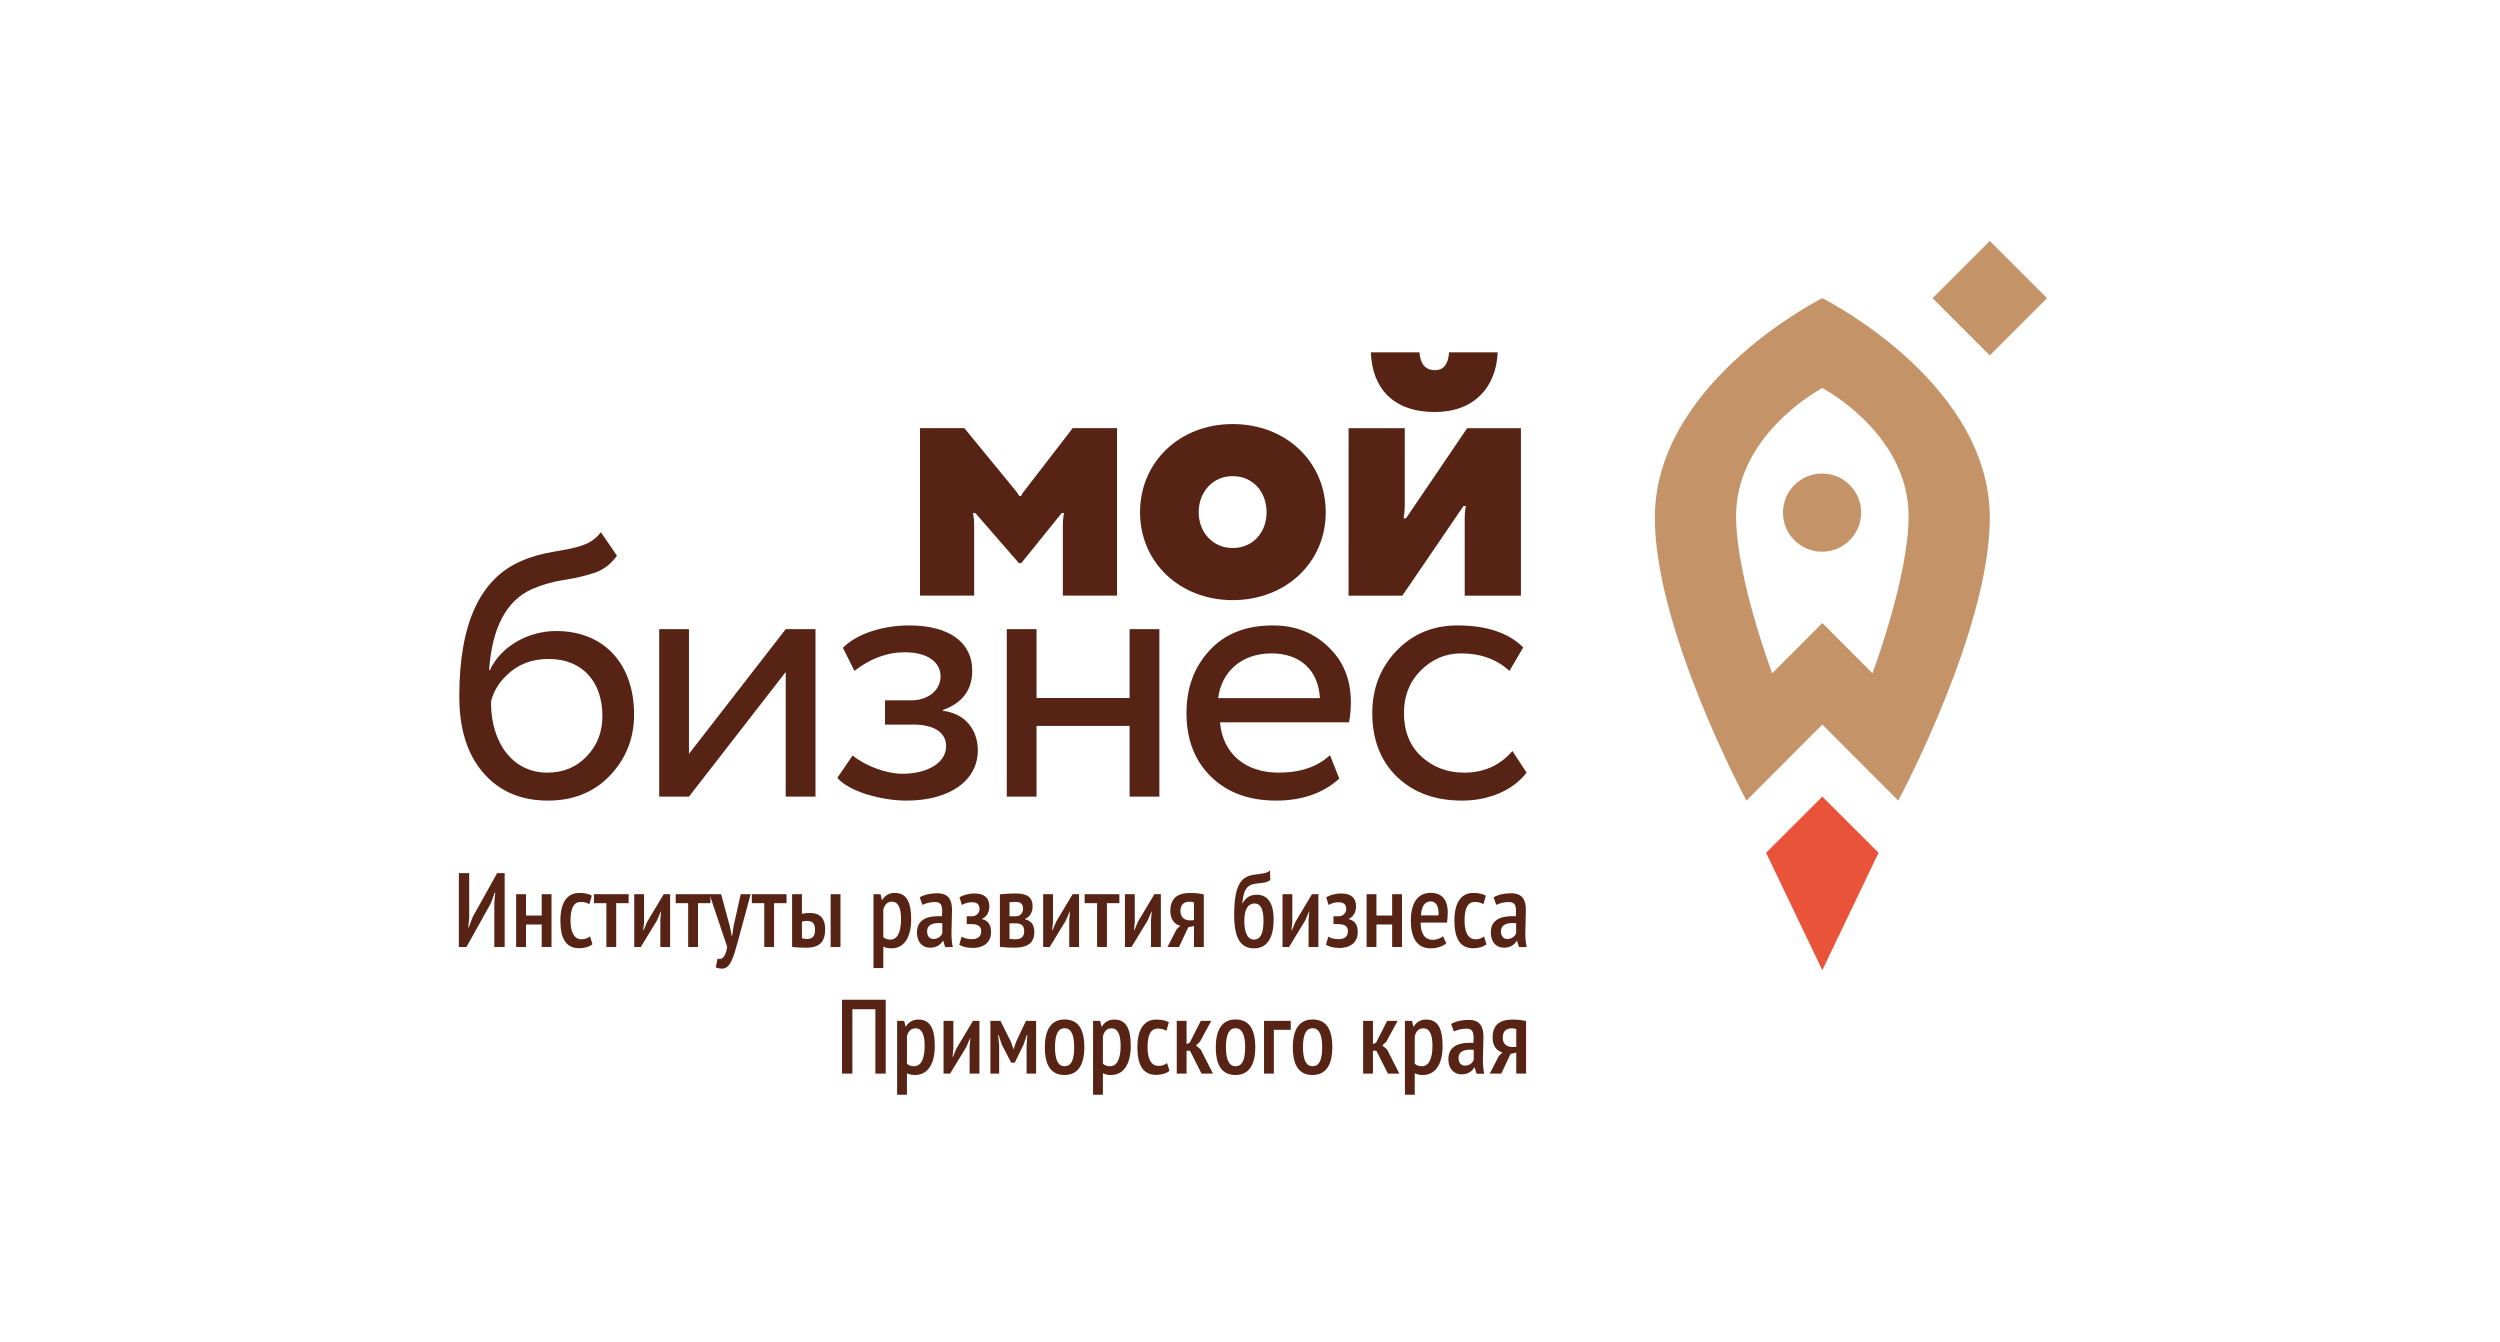 <?xml version="1.0" encoding="UTF-8"?> <svg xmlns="http://www.w3.org/2000/svg" xmlns:xlink="http://www.w3.org/1999/xlink" xmlns:xodm="http://www.corel.com/coreldraw/odm/2003" xml:space="preserve" width="5271px" height="2829px" version="1.0" style="shape-rendering:geometricPrecision; text-rendering:geometricPrecision; image-rendering:optimizeQuality; fill-rule:evenodd; clip-rule:evenodd" viewBox="0 0 5271 2829.26"> <defs> <style type="text/css"> .fil2 {fill:#562314;fill-rule:nonzero} .fil1 {fill:#C49368;fill-rule:nonzero} .fil0 {fill:#E95339;fill-rule:nonzero} </style> </defs> <g id="Layer_x0020_1">  <polygon class="fil0" points="3960.88,1798.08 3842.3,1679.68 3723.72,1798.08 3842.27,2045.7 "></polygon> <path class="fil1" d="M3841.74 998.52c-45.5,0 -82.4,36.89 -82.4,82.41 0,45.5 36.9,82.38 82.4,82.38 45.5,0 82.41,-36.88 82.41,-82.38 0,-45.52 -36.91,-82.41 -82.41,-82.41z"></path> <path class="fil1" d="M3842.3 628.72c-25.09,12.87 -353.14,186.2 -353.14,463.19 0,236.89 193.08,596.24 193.08,596.24l160.06 -160.36 160.07 160.36c0,0 193.08,-359.35 193.08,-596.24 0,-276.99 -328.05,-450.32 -353.15,-463.19zm105.68 790.91l-105.68 -105.89 -105.67 105.89c-5.4,-14.68 -76.21,-206.33 -76.21,-331.38 0,-168.66 169.16,-263.18 181.88,-270.08 12.73,6.9 181.89,101.42 181.89,270.08 0,125.05 -70.81,316.7 -76.21,331.38z"></path> <polygon class="fil1" points="4195.45,749.41 4074.77,628.7 4195.45,508.03 4316.15,628.7 "></polygon> <path class="fil2" d="M3055.28 742.93c-1.71,25.24 -11.78,37.61 -29.65,37.61 -20.01,0 -30.91,-12.37 -32.77,-37.61l-102.55 0c2.87,75.14 46.3,125.84 135.32,125.84 82.12,0 129.01,-52.09 132.17,-125.84l-102.52 0z"></path> <path class="fil2" d="M2843.34 1255.96l0.06 -353.11 118.48 0c0,0 -0.05,152.36 -0.05,164.41 0,12.04 -2.55,25.71 -2.55,25.71l5.15 0 128.97 -190.12 113.35 0 0 353.14 -118.49 0 0 -165.97c0,-11.84 2.57,-23.06 2.57,-23.06l-5.14 0 -128.97 189.03 -113.38 -0.03z"></path> <path class="fil2" d="M2598.87 894.18c112.47,0 196.33,79.52 196.33,186.11 0,105.56 -83.86,185.11 -196.33,185.11 -111.35,0 -195.23,-79.55 -195.23,-185.11 0,-106.59 83.88,-186.11 195.23,-186.11zm0 261.4c42.99,0 71.61,-33.42 71.61,-75.29 0,-42.96 -28.62,-76.35 -71.61,-76.35 -41.87,0 -71.57,33.39 -71.57,76.35 0,41.87 29.7,75.29 71.57,75.29z"></path> <path class="fil2" d="M2261.66 902.75c0,0 -98.97,128.65 -102.96,133.53 -4.87,6.02 -5.29,9.27 -5.29,9.27l-5.13 0c0,0 -1,-3.49 -5.64,-9.27 -6.97,-8.66 -109.52,-133.53 -109.52,-133.53l-93.45 0 0 353.14 114.22 0 0 -148.25c0,-15.97 -2.57,-25.72 -2.57,-25.72l5.16 0 91.8 105.5 4.96 0 85.1 -105.5 5.14 0c0,0 -2.57,9.6 -2.57,25.72l0 148.25 114.27 0 0 -353.14 -93.52 0z"></path> <path class="fil2" d="M1300.65 1171.8c-12.58,17.28 -27.52,29.09 -45.59,35.37 -18.07,6.3 -40.07,11.78 -66.03,15.72 -25.92,3.92 -48.72,11.01 -68.35,19.63 -53.44,24.39 -83.32,80.96 -89.61,170.54l1.59 0c22.8,-49.51 80.17,-82.49 139.87,-82.49 100.6,0 164.26,69.15 164.26,176.04 0,50.28 -17.28,93.51 -51.08,128.88 -33.78,35.37 -77.81,52.65 -130.45,52.65 -57.37,0 -102.96,-19.63 -136.74,-58.94 -33.81,-39.3 -50.31,-92.74 -50.31,-161.12 0,-153.25 44.02,-248.33 131.24,-285.26 21.23,-9.45 44.8,-15.74 69.16,-19.67 49.51,-8.65 77.03,-13.34 98.23,-40.87l33.81 49.52zm-146.96 457.4c33.78,0 62.07,-11.78 83.3,-34.57 22,-22.79 33.01,-51.08 33.01,-84.89 0,-71.52 -41.66,-120.24 -113.18,-120.24 -31.44,0 -58.17,8.65 -80.16,26.73 -22,18.07 -36.15,39.3 -41.67,63.66 0,90.38 48.75,149.31 118.7,149.31z"></path> <polygon class="fil2" points="1452.5,1679.77 1389.73,1679.77 1389.73,1326.63 1452.5,1326.63 1452.5,1589.54 1656.53,1326.63 1719.3,1326.63 1719.3,1679.77 1656.53,1679.77 1656.53,1416.86 "></polygon> <path class="fil2" d="M1826.6 1674.79c-29.08,-9.42 -49.52,-21.23 -61.3,-34.58l32.22 -47.15c28.28,22.79 72.3,38.5 104.52,38.5 54.24,0 92.74,-23.56 92.74,-58.17 0,-29.08 -25.92,-45.56 -69.15,-45.56l-59.73 0 0 -51.11 55.8 0c35.35,0 61.3,-21.99 61.3,-50.29 0,-31.44 -29.08,-51.07 -75.47,-51.07 -37.71,0 -73.08,13.37 -106.09,39.29l-24.36 -48.71c28.29,-29.09 83.33,-47.15 139.9,-47.15 84.88,0 132.81,36.13 132.81,95.07 0,40.87 -20.43,68.38 -62.06,83.32l0 1.57c47.12,5.49 73.84,40.07 73.84,83.29 0,65.23 -61.29,106.09 -150.08,106.09 -27.52,0 -55.81,-4.69 -84.89,-13.34z"></path> <polygon class="fil2" points="2381.63,1679.77 2381.63,1530.66 2185.42,1530.66 2185.42,1679.77 2122.65,1679.77 2122.65,1326.63 2185.42,1326.63 2185.42,1471.81 2381.63,1471.81 2381.63,1326.63 2444.4,1326.63 2444.4,1679.77 "></polygon> <path class="fil2" d="M2823.78 1641.78c-33.81,30.64 -78.6,46.35 -132.81,46.35 -57.38,0 -102.96,-16.5 -137.54,-50.28 -34.58,-33.78 -51.88,-78.6 -51.88,-134.37 0,-53.45 16.51,-97.47 48.75,-132.05 32.22,-35.37 77.01,-52.65 133.58,-52.65 46.39,0 85.68,14.91 117.1,45.56 31.45,29.88 47.16,68.39 47.16,116.34 0,16.5 -1.56,30.65 -3.93,42.43l-271.91 0c5.49,66.02 53.44,106.09 123.39,106.09 46.36,0 82.5,-12.58 108.45,-36.94l19.64 49.52zm-255.41 -169.75l214.54 0c-3.13,-58.94 -41.66,-94.31 -102.16,-94.31 -62.89,0 -105.33,38.5 -112.38,94.31z"></path> <path class="fil2" d="M3218.69 1629.21c-29.08,37.73 -80.16,58.93 -135.97,58.93 -56.57,0 -102.16,-16.5 -137.54,-50.28 -34.57,-33.81 -51.84,-78.61 -51.84,-134.41 0,-51.85 17.27,-95.87 51.08,-131.25 33.77,-35.34 77,-53.44 128.09,-53.44 62.09,0 108.44,15.73 139.1,46.38l-29.06 49.52c-26.72,-24.39 -60.53,-36.94 -101.39,-36.94 -33.01,0 -61.3,11.79 -85.66,36.14 -23.59,23.59 -35.38,53.45 -35.38,89.59 0,37.73 11.79,68.38 36.15,91.18 24.36,22.79 55.03,34.58 91.18,34.58 40.86,0 74.64,-14.95 101.39,-45.59l29.85 45.59z"></path> <polygon class="fil2" points="1042.08,1903.33 1044.08,1881.97 1042.97,1881.97 1034.96,1904.22 983.33,1996.79 967.31,1996.79 967.31,1841.02 989.12,1841.02 989.12,1934.7 987.12,1956.07 988,1956.07 996.46,1933.59 1048.09,1841.02 1063.88,1841.02 1063.88,1996.79 1042.08,1996.79 "></polygon> <polygon class="fil2" points="1141.99,1949.39 1108.83,1949.39 1108.83,1996.79 1088.14,1996.79 1088.14,1885.52 1108.83,1885.52 1108.83,1930.48 1141.99,1930.48 1141.99,1885.52 1162.68,1885.52 1162.68,1996.79 1141.99,1996.79 "></polygon> <path class="fil2" d="M1249.02 1991.01c-7.12,5.78 -17.8,8.45 -28.04,8.45 -29.15,0 -39.61,-22.92 -39.61,-58.3 0,-38.06 14.24,-58.3 39.83,-58.3 12.46,0 20.48,2.22 26.49,5.78l-5.12 17.8c-5.57,-2.89 -10.91,-4.67 -18.03,-4.67 -14.46,0 -21.81,12.24 -21.81,39.39 0,22.48 6.45,39.39 23.37,39.39 7.56,0 13.57,-2.67 17.8,-6.01l5.12 16.47z"></path> <polygon class="fil2" points="1325.34,1904.44 1299.08,1904.44 1299.08,1996.79 1278.39,1996.79 1278.39,1904.44 1252.13,1904.44 1252.13,1885.52 1325.34,1885.52 "></polygon> <polygon class="fil2" points="1392.1,1939.6 1393.66,1922.25 1392.99,1922.25 1384.98,1940.94 1350.93,1996.79 1337.13,1996.79 1337.13,1885.52 1357.83,1885.52 1357.83,1944.72 1356.05,1961.4 1356.94,1961.4 1364.73,1943.16 1399.22,1885.52 1412.79,1885.52 1412.79,1996.79 1392.1,1996.79 "></polygon> <polygon class="fil2" points="1497.79,1904.44 1471.53,1904.44 1471.53,1996.79 1450.83,1996.79 1450.83,1904.44 1424.58,1904.44 1424.58,1885.52 1497.79,1885.52 "></polygon> <path class="fil2" d="M1538.74 1953.4l3.78 19.58 1.11 0 2.89 -19.8 15.13 -67.66 20.93 0 -27.16 100.15c-8.9,33.15 -16.02,56.74 -32.93,56.74 -4.9,0 -9.79,-0.89 -13.35,-2.67l3.56 -18.47c8.23,2.89 16.47,-1.12 20.47,-24.48l-37.39 -111.27 24.48 0 18.48 67.88z"></path> <polygon class="fil2" points="1658.23,1904.44 1631.97,1904.44 1631.97,1996.79 1611.27,1996.79 1611.27,1904.44 1585.02,1904.44 1585.02,1885.52 1658.23,1885.52 "></polygon> <path class="fil2" d="M1751.24 1885.53l20.7 0 0 111.26 -20.7 0 0 -111.26zm-60.53 93.02c3.79,0.88 7.56,1.33 10.91,1.33 12.23,0 16.68,-6.68 16.68,-19.36 0,-12.02 -4.45,-18.7 -16.24,-18.7 -3.79,0 -7.79,0.45 -11.35,1.56l0 35.17zm0 -51.85c5.78,-1.12 12.02,-1.56 16.69,-1.56 24.48,0 32.27,14.68 32.27,33.82 0,26.93 -11.13,39.39 -40.95,39.39 -11.35,0 -20.47,-0.67 -28.71,-1.56l0 -111.26 20.7 0 0 41.17z"></path> <path class="fil2" d="M1862.27 1918.24l0 57.64c3.56,3.33 7.79,5.33 15.13,5.33 13.8,0 22.26,-14.02 22.26,-42.94 0,-23.15 -5.56,-36.95 -19.14,-36.95 -9.57,0 -15.36,5.57 -18.25,16.92zm-20.69 -32.72l14.91 0 2.89 12.24 0.67 0c6,-10.01 14.68,-14.9 26.47,-14.9 22.93,0 34.5,16.02 34.5,55.85 0,38.28 -15.35,60.98 -41.39,60.98 -7.79,0 -12.24,-1.12 -17.36,-3.78l0 45.39 -20.69 0 0 -155.78z"></path> <path class="fil2" d="M1986.66 1968.09l0 -21.37c-2.45,-0.22 -4.9,-0.44 -7.35,-0.44 -13.12,0 -24.69,4 -24.69,17.36 0,10.45 5.34,16.24 13.13,16.24 10.46,0 16.24,-5.79 18.91,-11.79zm-47.62 -75.89c8.68,-5.34 22.03,-8.68 36.94,-8.68 24.92,0 31.15,15.14 31.15,35.61 0,16.69 -1.11,33.15 -1.11,47.84 0,11.13 0.67,21.36 2.89,30.04l-16.25 0 -4 -13.13 -0.88 0c-4.68,8.02 -13.14,14.47 -26.93,14.47 -16.47,0 -27.6,-12.47 -27.6,-31.83 0,-25.14 17.8,-34.7 45.4,-34.7 2.45,0 4.67,0 7.34,0.22 0.22,-3.79 0.44,-7.12 0.44,-10.24 0,-14.24 -3.55,-19.81 -15.57,-19.81 -8.46,0 -19.14,2.45 -26.04,6.01l-5.78 -15.8z"></path> <path class="fil2" d="M2038.28 1948.5l0 -16.46 11.57 0c8.24,0 15.36,-6.9 15.36,-15.36 0,-9.79 -5.57,-14.25 -16.47,-14.25 -8.9,0 -16.25,3.12 -20.7,5.79l-5.12 -16.24c7.35,-4.45 18.92,-8.01 32.05,-8.01 20.03,0 30.93,9.34 30.93,27.37 0,11.12 -5.34,21.81 -15.13,25.81l0 0.89c13.13,3.34 18.69,12.69 18.69,27.6 0,18.69 -12.24,33.15 -38.94,33.15 -12.46,0 -21.36,-2.66 -28.04,-6.67l4.9 -17.14c5.56,3.34 13.35,5.35 21.8,5.35 12.91,0 19.58,-6.02 19.58,-16.92 0,-9.34 -5.56,-14.91 -21.13,-14.91l-9.35 0z"></path> <path class="fil2" d="M2128.4 1979.66c3.78,0.66 6.9,0.89 11.8,0.89 13.35,0 19.13,-5.34 19.13,-17.58 0,-9.35 -4.23,-16.03 -17.8,-16.03l-13.13 0 0 32.72zm14.02 -47.63c7.79,0 14.46,-6.67 14.46,-15.13 0,-10.46 -4,-15.13 -15.8,-15.13 -6.23,0 -9.56,0.45 -12.68,0.67l0 29.59 14.02 0zm-34.27 -46.28c8.23,-0.67 19.58,-1.78 33.38,-1.78 25.59,0 35.61,9.12 35.61,27.59 0,10.24 -4.68,21.36 -15.81,26.04l0 0.89c13.58,3.34 19.37,12.24 19.37,26.92 0,22.48 -13.58,32.94 -42.95,32.94 -10.02,0 -21.37,-0.89 -29.6,-1.78l0 -110.82z"></path> <polygon class="fil2" points="2254.35,1939.6 2255.91,1922.25 2255.24,1922.25 2247.23,1940.94 2213.18,1996.79 2199.38,1996.79 2199.38,1885.52 2220.08,1885.52 2220.08,1944.72 2218.3,1961.4 2219.19,1961.4 2226.98,1943.16 2261.47,1885.52 2275.04,1885.52 2275.04,1996.79 2254.35,1996.79 "></polygon> <polygon class="fil2" points="2360.04,1904.44 2333.78,1904.44 2333.78,1996.79 2313.08,1996.79 2313.08,1904.44 2286.83,1904.44 2286.83,1885.52 2360.04,1885.52 "></polygon> <polygon class="fil2" points="2426.79,1939.6 2428.35,1922.25 2427.69,1922.25 2419.67,1940.94 2385.63,1996.79 2371.83,1996.79 2371.83,1885.52 2392.52,1885.52 2392.52,1944.72 2390.75,1961.4 2391.63,1961.4 2399.43,1943.16 2433.91,1885.52 2447.49,1885.52 2447.49,1996.79 2426.79,1996.79 "></polygon> <path class="fil2" d="M2517.36 1940.27l0 -37.39c-2.67,-1.11 -6.46,-1.56 -9.35,-1.56 -12.46,0 -19.14,6.46 -19.14,20.03 0,12.47 8.01,19.59 20.92,19.36l7.57 -0.44zm0 12.24l-12.02 2.67 -19.58 41.61 -24.26 0 19.13 -37.16 7.8 -7.57c-12.02,-2.67 -20.92,-13.79 -20.92,-30.93 0,-26.48 14.24,-38.27 42.06,-38.27l0.89 0c10.68,0 20.25,1.33 27.59,3.11l0 110.82 -20.69 0 0 -44.28z"></path> <path class="fil2" d="M2643.74 1981.21c13.8,0 20.25,-12.68 20.25,-40.05 0,-22.48 -5.56,-36.06 -18.69,-36.06 -14.91,0 -21.8,13.36 -21.8,36.73 0,22.92 6.23,39.38 20.24,39.38zm6.23 -94.57c21.81,0 35.38,16.24 35.38,52.07 0,41.17 -15.13,60.98 -41.38,60.98 -27.38,0 -41.84,-20.03 -41.84,-70.32 0,-76.33 21.58,-83 50.07,-86.12 12.47,-1.34 21.14,-2.9 25.37,-8.01l0.89 19.8c-4.67,4.9 -12.46,6.45 -27.37,7.79 -19.14,1.78 -29.15,9.12 -31.83,42.06l0.45 0c7.34,-13.13 16.69,-18.25 30.26,-18.25z"></path> <polygon class="fil2" points="2759.01,1939.6 2760.57,1922.25 2759.9,1922.25 2751.88,1940.94 2717.84,1996.79 2704.05,1996.79 2704.05,1885.52 2724.74,1885.52 2724.74,1944.72 2722.96,1961.4 2723.85,1961.4 2731.64,1943.16 2766.13,1885.52 2779.7,1885.52 2779.7,1996.79 2759.01,1996.79 "></polygon> <path class="fil2" d="M2811.51 1948.5l0 -16.46 11.58 0c8.23,0 15.35,-6.9 15.35,-15.36 0,-9.79 -5.56,-14.25 -16.46,-14.25 -8.9,0 -16.25,3.12 -20.7,5.79l-5.12 -16.24c7.35,-4.45 18.92,-8.01 32.05,-8.01 20.03,0 30.93,9.34 30.93,27.37 0,11.12 -5.35,21.81 -15.13,25.81l0 0.89c13.13,3.34 18.69,12.69 18.69,27.6 0,18.69 -12.24,33.15 -38.94,33.15 -12.47,0 -21.37,-2.66 -28.04,-6.67l4.89 -17.14c5.57,3.34 13.35,5.35 21.81,5.35 12.91,0 19.58,-6.02 19.58,-16.92 0,-9.34 -5.56,-14.91 -21.14,-14.91l-9.35 0z"></path> <polygon class="fil2" points="2935.24,1949.39 2902.08,1949.39 2902.08,1996.79 2881.38,1996.79 2881.38,1885.52 2902.08,1885.52 2902.08,1930.48 2935.24,1930.48 2935.24,1885.52 2955.94,1885.52 2955.94,1996.79 2935.24,1996.79 "></polygon> <path class="fil2" d="M2995.99 1930.25l36.93 0c0,-1.33 0.22,-2.67 0.22,-4.45 0,-16.46 -6.45,-25.14 -16.46,-25.14 -12.46,0 -19.58,10.01 -20.69,29.59zm53.4 58.75c-7.12,6.45 -20.02,10.68 -32.71,10.68 -29.37,0 -42.06,-22.69 -42.06,-58.52 0,-38.73 15.58,-58.53 42.06,-58.53 17.8,0 35.61,8.68 35.82,41.62 0,6.89 -0.66,14.24 -1.55,21.14l-55.63 0c0.22,22.25 7.56,36.27 25.81,36.27 8.46,0 17.36,-3.78 21.36,-7.57l6.9 14.91z"></path> <path class="fil2" d="M3134.17 1991.01c-7.12,5.78 -17.8,8.45 -28.04,8.45 -29.15,0 -39.61,-22.92 -39.61,-58.3 0,-38.06 14.24,-58.3 39.83,-58.3 12.46,0 20.47,2.22 26.49,5.78l-5.12 17.8c-5.57,-2.89 -10.91,-4.67 -18.03,-4.67 -14.46,0 -21.81,12.24 -21.81,39.39 0,22.48 6.46,39.39 23.37,39.39 7.56,0 13.57,-2.67 17.8,-6.01l5.12 16.47z"></path> <path class="fil2" d="M3196.7 1968.09l0 -21.37c-2.45,-0.22 -4.9,-0.44 -7.35,-0.44 -13.13,0 -24.7,4 -24.7,17.36 0,10.45 5.34,16.24 13.13,16.24 10.46,0 16.24,-5.79 18.92,-11.79zm-47.63 -75.89c8.68,-5.34 22.03,-8.68 36.95,-8.68 24.92,0 31.15,15.14 31.15,35.61 0,16.69 -1.12,33.15 -1.12,47.84 0,11.13 0.67,21.36 2.9,30.04l-16.25 0 -4 -13.13 -0.89 0c-4.67,8.02 -13.13,14.47 -26.92,14.47 -16.48,0 -27.6,-12.47 -27.6,-31.83 0,-25.14 17.8,-34.7 45.39,-34.7 2.45,0 4.68,0 7.35,0.22 0.22,-3.79 0.44,-7.12 0.44,-10.24 0,-14.24 -3.55,-19.81 -15.58,-19.81 -8.45,0 -19.13,2.45 -26.03,6.01l-5.79 -15.8z"></path> <polygon class="fil2" points="1845.58,2128.07 1797.07,2128.07 1797.07,2263.82 1775.26,2263.82 1775.26,2108.04 1867.39,2108.04 1867.39,2263.82 1845.58,2263.82 "></polygon> <path class="fil2" d="M1912.11 2185.26l0 57.64c3.56,3.33 7.79,5.34 15.13,5.34 13.79,0 22.25,-14.02 22.25,-42.95 0,-23.14 -5.56,-36.95 -19.14,-36.95 -9.56,0 -15.35,5.57 -18.24,16.92zm-20.7 -32.71l14.91 0 2.9 12.24 0.66 0c6.01,-10.02 14.69,-14.91 26.48,-14.91 22.93,0 34.5,16.02 34.5,55.85 0,38.28 -15.36,60.98 -41.4,60.98 -7.78,0 -12.23,-1.12 -17.35,-3.79l0 45.4 -20.7 0 0 -155.77z"></path> <polygon class="fil2" points="2044.29,2206.62 2045.84,2189.27 2045.17,2189.27 2037.17,2207.96 2003.11,2263.82 1989.32,2263.82 1989.32,2152.55 2010.01,2152.55 2010.01,2211.74 2008.24,2228.43 2009.13,2228.43 2016.91,2210.18 2051.41,2152.55 2064.98,2152.55 2064.98,2263.82 2044.29,2263.82 "></polygon> <polygon class="fil2" points="2164.44,2204.4 2166,2182.37 2164.89,2182.37 2158.21,2202.17 2139.52,2240.67 2131.95,2240.67 2111.92,2202.17 2105.47,2182.37 2104.36,2182.37 2106.58,2204.18 2106.58,2263.82 2088.12,2263.82 2088.12,2152.55 2109.25,2152.55 2131.73,2197.5 2136.62,2212.19 2137.07,2212.19 2142.19,2197.06 2163.11,2152.55 2184.47,2152.55 2184.47,2263.82 2164.44,2263.82 "></polygon> <path class="fil2" d="M2244.55 2248.24c13.35,0 20.25,-11.8 20.25,-40.06 0,-24.48 -5.57,-40.06 -20.25,-40.06 -13.13,0 -20.25,11.8 -20.25,40.06 0,24.25 5.56,40.06 20.25,40.06zm0 -98.58c28.26,0 41.61,19.8 41.61,58.52 0,39.83 -15.35,58.53 -41.61,58.53 -28.26,0 -41.61,-19.59 -41.61,-58.53 0,-39.61 15.13,-58.52 41.61,-58.52z"></path> <path class="fil2" d="M2325.32 2185.26l0 57.64c3.56,3.33 7.79,5.34 15.13,5.34 13.8,0 22.26,-14.02 22.26,-42.95 0,-23.14 -5.57,-36.95 -19.14,-36.95 -9.57,0 -15.36,5.57 -18.25,16.92zm-20.7 -32.71l14.91 0 2.9 12.24 0.67 0c6,-10.02 14.68,-14.91 26.48,-14.91 22.91,0 34.49,16.02 34.49,55.85 0,38.28 -15.36,60.98 -41.39,60.98 -7.79,0 -12.24,-1.12 -17.36,-3.79l0 45.4 -20.7 0 0 -155.77z"></path> <path class="fil2" d="M2465.73 2258.03c-7.12,5.79 -17.8,8.45 -28.04,8.45 -29.15,0 -39.61,-22.92 -39.61,-58.3 0,-38.05 14.24,-58.3 39.83,-58.3 12.46,0 20.48,2.22 26.48,5.79l-5.12 17.8c-5.56,-2.89 -10.9,-4.68 -18.02,-4.68 -14.47,0 -21.81,12.24 -21.81,39.39 0,22.48 6.45,39.39 23.37,39.39 7.56,0 13.58,-2.67 17.8,-6.01l5.12 16.47z"></path> <polygon class="fil2" points="2508.89,2215.52 2501.77,2215.52 2501.77,2263.82 2481.08,2263.82 2481.08,2152.55 2501.77,2152.55 2501.77,2201.51 2508.45,2198.39 2531.81,2152.55 2553.84,2152.55 2530.03,2196.39 2521.58,2204.4 2531.59,2213.07 2557.41,2263.82 2533.37,2263.82 "></polygon> <path class="fil2" d="M2605.02 2248.24c13.36,0 20.25,-11.8 20.25,-40.06 0,-24.48 -5.56,-40.06 -20.25,-40.06 -13.12,0 -20.24,11.8 -20.24,40.06 0,24.25 5.56,40.06 20.24,40.06zm0 -98.58c28.27,0 41.62,19.8 41.62,58.52 0,39.83 -15.35,58.53 -41.62,58.53 -28.26,0 -41.61,-19.59 -41.61,-58.53 0,-39.61 15.13,-58.52 41.61,-58.52z"></path> <polygon class="fil2" points="2721.4,2171.46 2685.79,2171.46 2685.79,2263.82 2665.1,2263.82 2665.1,2152.55 2721.4,2152.55 "></polygon> <path class="fil2" d="M2767.46 2248.24c13.35,0 20.25,-11.8 20.25,-40.06 0,-24.48 -5.56,-40.06 -20.25,-40.06 -13.13,0 -20.25,11.8 -20.25,40.06 0,24.25 5.56,40.06 20.25,40.06zm0 -98.58c28.26,0 41.61,19.8 41.61,58.52 0,39.83 -15.35,58.53 -41.61,58.53 -28.26,0 -41.61,-19.59 -41.61,-58.53 0,-39.61 15.13,-58.52 41.61,-58.52z"></path> <polygon class="fil2" points="2901.86,2215.52 2894.74,2215.52 2894.74,2263.82 2874.04,2263.82 2874.04,2152.55 2894.74,2152.55 2894.74,2201.51 2901.42,2198.39 2924.78,2152.55 2946.81,2152.55 2923,2196.39 2914.55,2204.4 2924.56,2213.07 2950.38,2263.82 2926.34,2263.82 "></polygon> <path class="fil2" d="M2982.86 2185.26l0 57.64c3.56,3.33 7.79,5.34 15.13,5.34 13.79,0 22.26,-14.02 22.26,-42.95 0,-23.14 -5.57,-36.95 -19.15,-36.95 -9.56,0 -15.35,5.57 -18.24,16.92zm-20.7 -32.71l14.91 0 2.9 12.24 0.66 0c6.01,-10.02 14.69,-14.91 26.48,-14.91 22.92,0 34.5,16.02 34.5,55.85 0,38.28 -15.36,60.98 -41.39,60.98 -7.79,0 -12.24,-1.12 -17.36,-3.79l0 45.4 -20.7 0 0 -155.77z"></path> <path class="fil2" d="M3107.24 2235.11l0 -21.36c-2.44,-0.23 -4.89,-0.45 -7.34,-0.45 -13.13,0 -24.69,4.01 -24.69,17.36 0,10.46 5.33,16.24 13.12,16.24 10.46,0 16.24,-5.78 18.91,-11.79zm-47.62 -75.89c8.68,-5.33 22.04,-8.67 36.94,-8.67 24.93,0 31.16,15.13 31.16,35.6 0,16.69 -1.12,33.16 -1.12,47.85 0,11.12 0.67,21.36 2.9,30.04l-16.25 0 -4 -13.13 -0.89 0c-4.68,8.01 -13.13,14.46 -26.93,14.46 -16.46,0 -27.59,-12.46 -27.59,-31.82 0,-25.15 17.8,-34.72 45.39,-34.72 2.45,0 4.68,0 7.35,0.23 0.22,-3.79 0.44,-7.12 0.44,-10.24 0,-14.24 -3.56,-19.81 -15.57,-19.81 -8.46,0 -19.15,2.46 -26.04,6.01l-5.79 -15.8z"></path> <path class="fil2" d="M3196.92 2207.29l0 -37.38c-2.67,-1.12 -6.46,-1.57 -9.35,-1.57 -12.46,0 -19.13,6.46 -19.13,20.03 0,12.47 8.01,19.59 20.92,19.36l7.56 -0.44zm0 12.24l-12.02 2.67 -19.58 41.61 -24.25 0 19.13 -37.16 7.79 -7.56c-12.01,-2.68 -20.92,-13.8 -20.92,-30.94 0,-26.48 14.24,-38.27 42.06,-38.27l0.89 0c10.68,0 20.25,1.33 27.6,3.11l0 110.82 -20.7 0 0 -44.28z"></path> </g> </svg> 